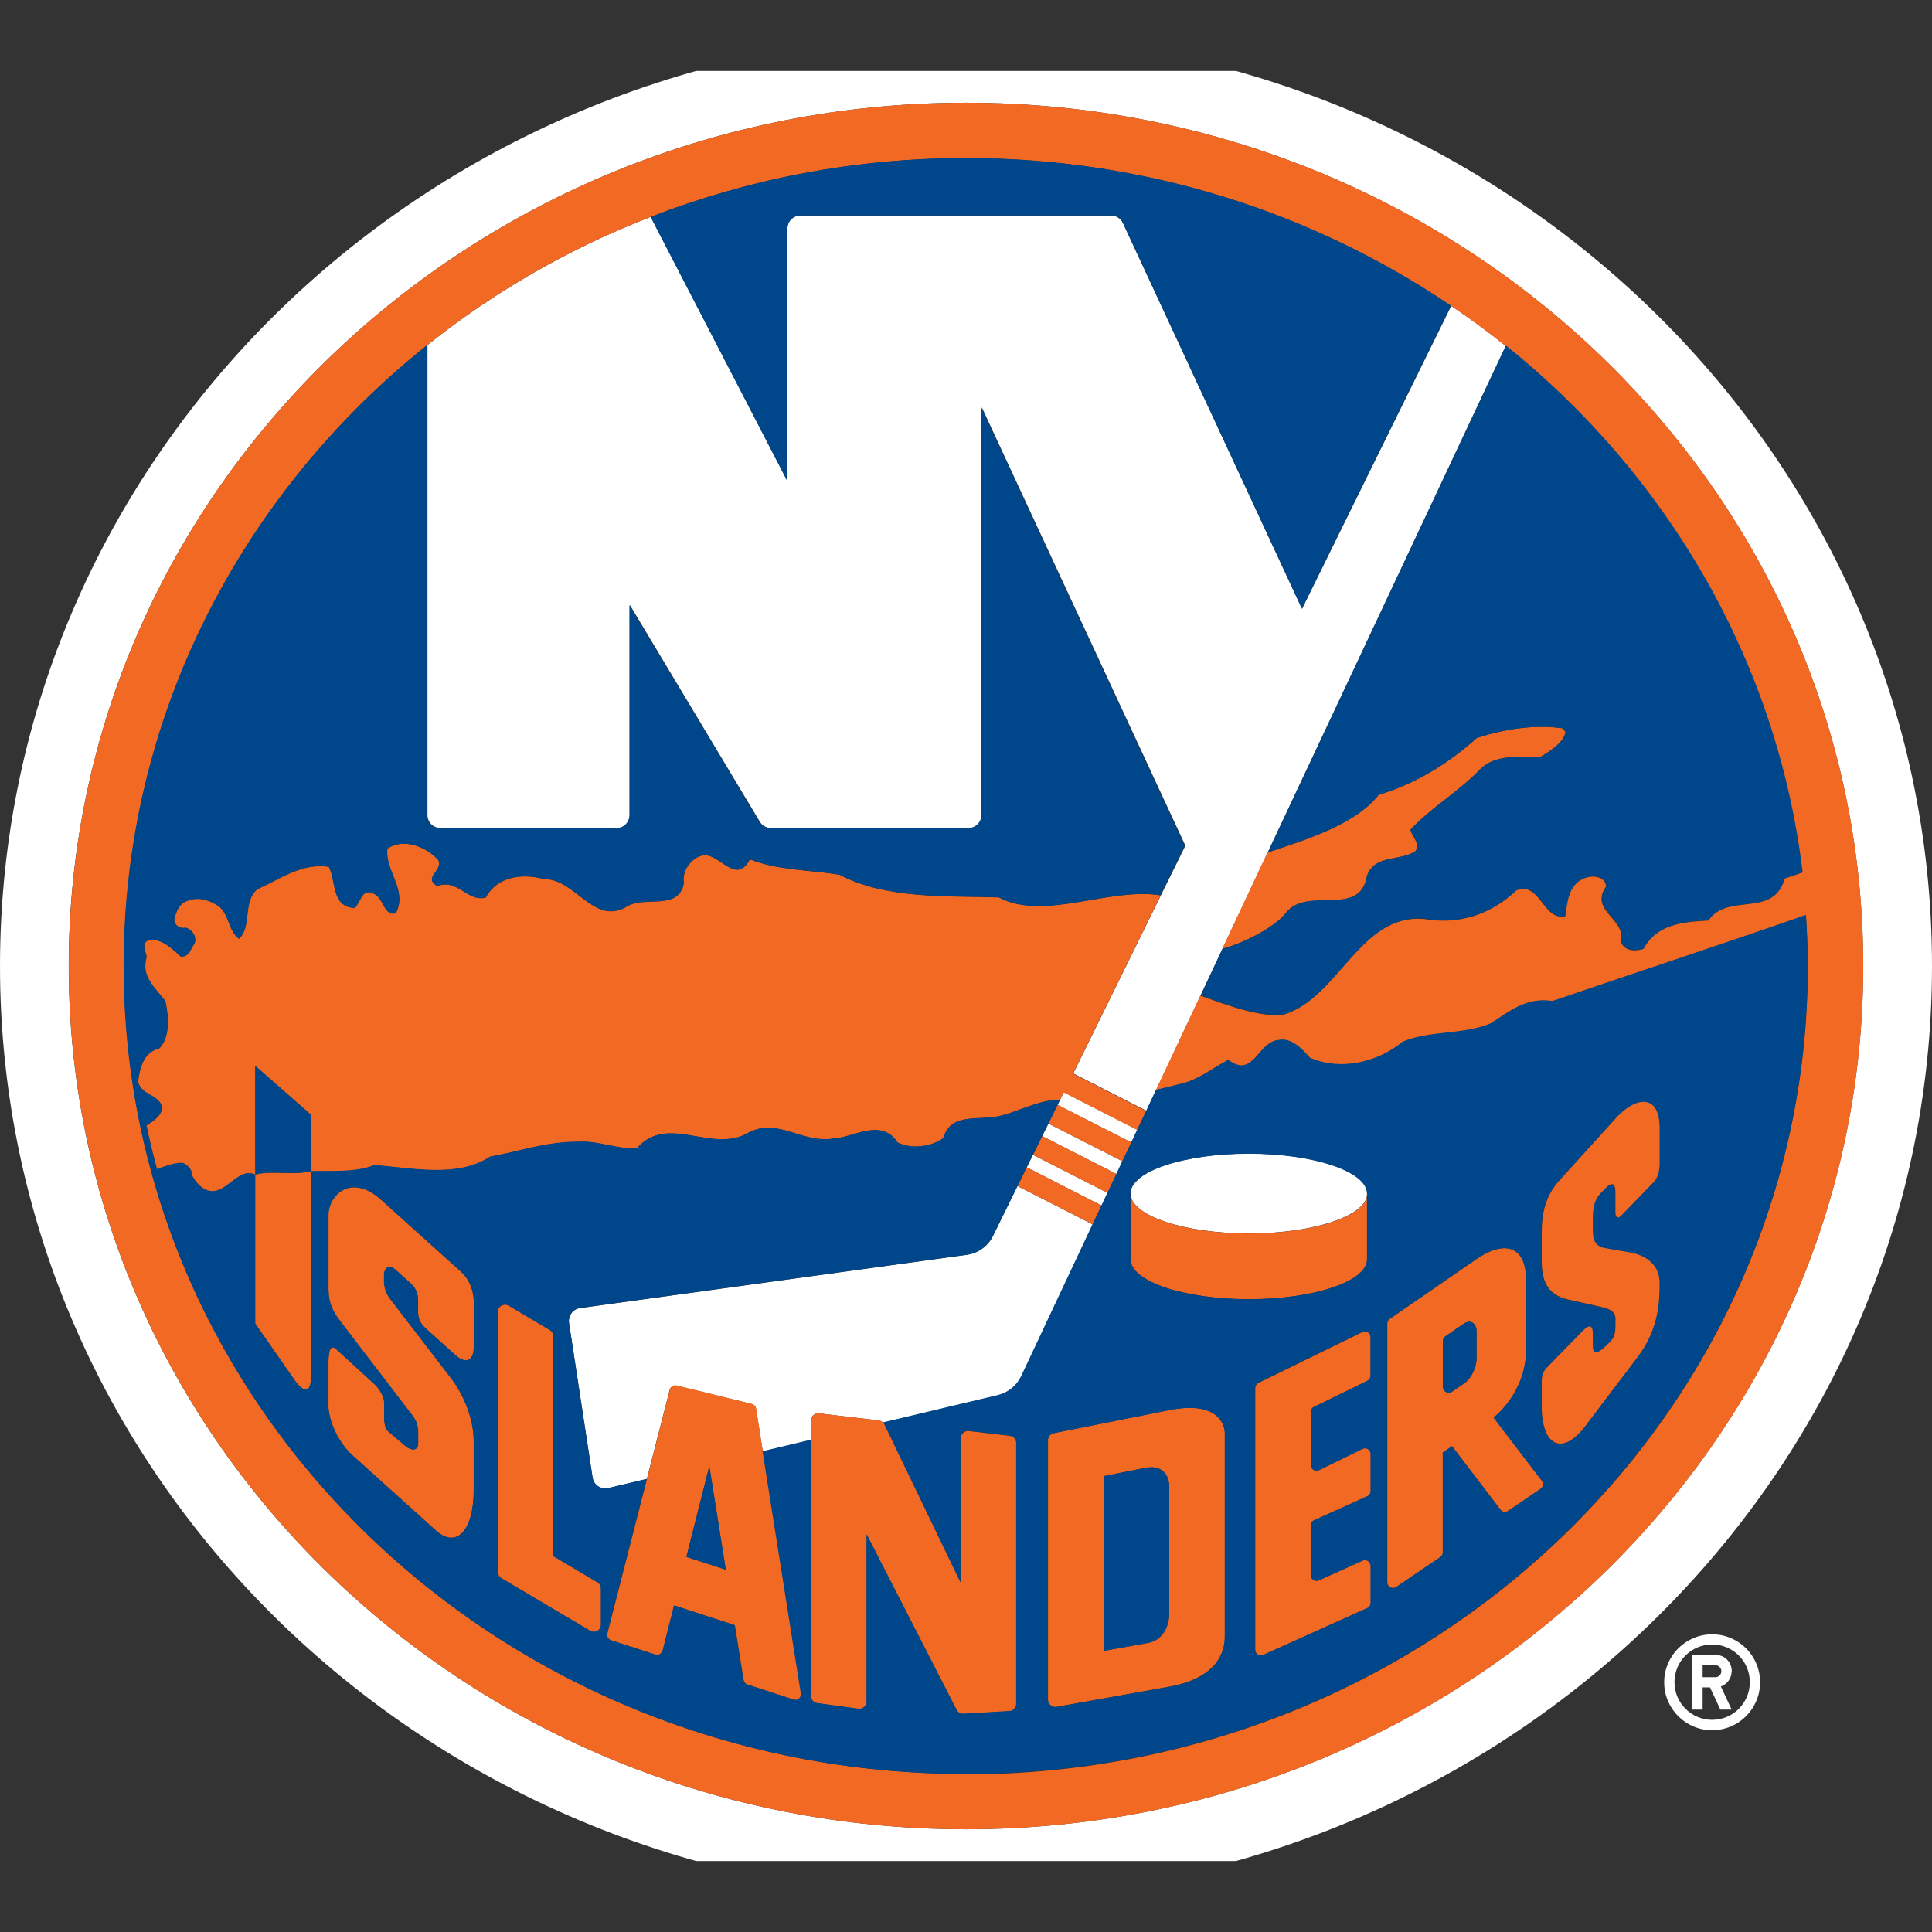 <?xml version="1.0" encoding="UTF-8"?> <svg xmlns="http://www.w3.org/2000/svg" xmlns:xlink="http://www.w3.org/1999/xlink" id="Layer_1" data-name="Layer 1" width="500" height="500" viewBox="0 0 500 500"><rect x="0" y="0" width="500" height="500" fill="#333333" stroke="none"/><defs><style> .cls-1 { fill: none; } .cls-2 { fill: #fff; } .cls-3 { fill: #f26924; } .cls-4 { clip-path: url(#clippath); } .cls-5 { fill: #00468b; } </style><clipPath id="clippath"><rect class="cls-1" x="-47" y="18.36" width="593" height="463.28"></rect></clipPath></defs><g class="cls-4"><g><path class="cls-2" d="M250,8.82C111.92,8.82,0,116.8,0,250s111.92,241.18,250,241.18,250-107.98,250-241.18S388.08,8.82,250,8.82ZM250,473.41c-128.24,0-232.22-100.01-232.22-223.41S121.76,26.59,250,26.59s232.19,100.04,232.19,223.41-103.95,223.41-232.19,223.41Z"></path><path class="cls-2" d="M257,319.86c-1.31,2.66-3.85,4.5-6.8,4.9l-100.07,13.78c-.88.12-1.69.58-2.22,1.31-.53.73-.76,1.63-.64,2.51l6.1,40.02c.15.93.67,1.75,1.43,2.28.79.53,1.72.7,2.66.47l9.93-2.36,5.93-23.09c.2-.79.99-1.28,1.78-1.08l19.44,4.76c.58.15,1.02.61,1.11,1.23l1.75,11.06,12.49-2.98v-5.02c0-.53.2-1.05.61-1.4.41-.35.93-.53,1.46-.47l15.5,1.84c.44.06.79.29,1.08.58l29.78-7.09c2.66-.61,4.85-2.42,6.01-4.9l18.48-39.32-19.47-9.93-6.33,12.87v.03Z"></path><path class="cls-2" d="M265.73,302.11l19.38,9.9,1.55-3.3-19.33-9.84-1.61,3.24Z"></path><path class="cls-2" d="M294.34,292.39l-19.03-9.72-.96,1.96-.64,1.31,19.09,9.72,1.55-3.27Z"></path><path class="cls-2" d="M269.73,294.02l19.24,9.81,1.52-3.3-19.15-9.75-1.61,3.24Z"></path><path class="cls-2" d="M336.93,157.52l-46.33-99.81c-.55-1.17-1.72-1.93-3.04-1.93h-80.42c-1.87,0-3.36,1.49-3.36,3.36v65.36l-35.38-68.37c-21.11,8.17-40.55,19.41-57.77,33.16v121.64c0,1.84,1.49,3.36,3.36,3.36h45.66c1.84,0,3.36-1.49,3.36-3.36v-54.36l33.63,56.08c.61,1.02,1.69,1.63,2.89,1.63h51.2c1.84,0,3.36-1.49,3.36-3.36v-105.5l52.69,113.44-6.31,12.79-22.71,46.15,18.95,9.66,2.51-5.37,11.5-24.49,5.66-12.06,11.68-24.87,61.62-131.16c-4.55-3.65-9.25-7.09-14.1-10.36l-38.59,78.38-.06-.03Z"></path><path class="cls-2" d="M323.21,298.55c-16.93,0-30.62,4.64-30.62,10.33s13.72,10.33,30.62,10.33,30.62-4.64,30.62-10.33-13.72-10.33-30.62-10.33Z"></path><path class="cls-2" d="M443.1,422.96c-6.83,0-12.41,5.55-12.41,12.41s5.55,12.41,12.41,12.41,12.41-5.55,12.41-12.41-5.55-12.41-12.41-12.41ZM443.1,445.09c-5.37,0-9.75-4.35-9.75-9.75s4.35-9.75,9.75-9.75,9.75,4.35,9.75,9.75-4.35,9.75-9.75,9.75Z"></path><path class="cls-2" d="M448.18,432.48c0-2.34-1.87-4.2-4.21-4.2h-5.98v14.16h2.65v-5.75h1.9l2.69,5.75h2.92l-2.8-5.98c1.64-.58,2.8-2.13,2.8-3.94M443.94,434.05h-3.3v-3.09h3.3c.85,0,1.55.7,1.55,1.55s-.7,1.55-1.55,1.55Z"></path><path class="cls-3" d="M285.11,312l-19.38-9.9-2.36,4.85,19.47,9.95,2.28-4.9Z"></path><path class="cls-3" d="M164.87,297.15c8.06-9.11,19.47,1.69,29.02-4.09,7.41-3.77,13.69,2.83,21.63,1.63,4.96-.09,12.49-5.61,16.79,1.02,3.65,1.75,8.73,1.11,11.82-1.17,1.93-6.98,9.93-4.26,15.21-5.87,3.47-.79,10.3-4.29,14.98-4l.96-1.96,19.03,9.72,2.31-4.9-18.95-9.66,22.71-46.15c-13.43-2.13-30.13,6.74-41.89.53-13.52-.41-29.25.47-41.22-5.87-7.79-1.23-16.11-1.14-23.18-3.97-3.79,7.12-8.09-2.31-12.61-.93-2.72.88-5.02,3.85-4.47,7.09-1.4,7.36-10.33,3.07-14.95,6.16-8.44,4.79-13.14-7.3-21.22-7.21-5.49-1.49-12.09-.82-15.12,4.79-4.76,1.2-7.18-4.99-12.55-2.98-3.74-2.31,1.66-3.91.29-6.74-3.07-3.36-8.82-5.81-13.17-2.98-.79,5.75,5.37,10.74,2.13,16.79-3.21.67-3.04-4.03-5.75-5.14-3.09-1.49-3.24,2.28-4.88,3.74-6.04-.26-4.76-7.01-6.66-10.65-7.01-1.08-12.61,3.21-18.39,5.72-4.06,3.09-1.4,9.66-4.88,12.9-2.71-2.01-2.42-5.93-5.11-8.35-2.25-1.49-4.99-2.57-7.77-1.61-2.6.64-3.36,2.77-3.88,5.05.06,1.34,1.43,2.42,2.92,2.04,1.75.41,3.06,2.45,2.28,4.17-.9,1.2-1.46,3.68-3.59,3.24-2.28-2.19-5.52-5.23-8.76-3.91-1.37,1.2,0,2.83,0,4.17-1.46,4.96,2.16,7.79,4.85,11.3.9,3.88,1.31,9.55-1.66,12.35-4,.79-4.99,5.2-5.4,8.58.96,3.39,4.67,3.12,6.04,5.93.73,2.31-1.78,4.06-3.85,5.34.79,3.79,1.69,7.59,2.74,11.36,2.45-.93,5.23-1.87,6.83-1.61,1.34.67,2.28,1.9,2.28,3.27,1.31,2.54,4.03,5.05,7.12,3.59,3.09-1.31,5.9-5.58,9.22-3.85v-28.14l14.42,12.67v14.6c5.34-.15,11.44.41,16.38-1.58,9.81.73,21.49,3.42,30.01-2.19,7.53-1.34,14.51-3.88,22.57-3.85,5.52-.38,10.33,2.04,15.47,1.66"></path><path class="cls-3" d="M332.73,236.31c5.4-7.12,19.24,1.4,21.02-9.63,2.16-5.75,8.58-3.62,12.61-6.45,1.2-2.13-.93-3.62-1.34-5.49,5.28-5.75,12.41-9.75,18.04-15.68,4.06-4,10.36-3.09,15.62-3.18,2.42-1.46,5.95-3.62,6.48-6.42l-.7-.96c-7.39-1.08-15.41.23-22.3,2.51-7.71,6.95-16.17,11.91-25.4,14.71-6.31,7.97-19.38,11.74-28.75,14.95l-11.68,24.87c5.9-1.55,13.75-5.78,16.38-9.22"></path><path class="cls-3" d="M292.79,295.66l-19.09-9.72-2.36,4.85,19.18,9.75,2.28-4.87Z"></path><path class="cls-3" d="M267.34,298.87l19.33,9.87,2.31-4.9-19.24-9.81-2.39,4.85Z"></path><path class="cls-3" d="M250,26.59C121.76,26.59,17.8,126.6,17.8,250s103.95,223.41,232.22,223.41,232.19-100.01,232.19-223.41S378.24,26.59,250,26.59ZM250,459.1c-120.36,0-217.92-93.62-217.92-209.1,0-64.6,30.53-122.34,78.53-160.7,17.22-13.75,36.66-24.99,57.77-33.16,25.22-9.78,52.75-15.21,81.62-15.21,46.77,0,90.03,14.19,125.53,38.24,4.85,3.27,9.55,6.71,14.1,10.36,41.77,33.48,70.21,81.68,76.77,136.3l-4.64,1.58c-2.77,10.33-14.65,3.47-19.68,10.83-6.42.35-13.4.91-16.79,7.36-2.04.64-4.99.64-5.78-1.9,1.37-5.93-8.32-7.97-3.85-14.27-.26-2.69-3.5-2.95-5.55-2.16-4.26,1.58-4.58,6.19-5.11,9.9-5.81,1.08-6.31-9.14-12.64-6.71-6.45,6.16-14.65,8.99-23.94,7.36-16.49-1.26-21.92,20.2-36.05,24.73-6.04.96-15.15-2.54-21.75-4.88l-11.5,24.49,6.71-1.66c4.44-1.08,7.97-4.03,12-6.13,6.54,4.99,7.62-4.58,12.9-5.11,3.36-.76,6.16,2.16,8.29,4.61,7.94,3.39,17.52,1.14,23.97-4.2,6.95-2.95,15.79-1.75,22.83-4.76,4.73-3.12,9.25-6.83,15.91-5.75,19.73-6.77,45.19-15.15,65.65-22.3.29,4.38.47,8.82.47,13.25,0,115.48-97.56,209.1-217.92,209.1"></path><path class="cls-3" d="M119.48,329.28l-20.81-18.74c-8.06-7.24-13.66-.88-13.66,3.77v19.35c0,3.71,1.26,5.9,2.92,8.09l18.83,24.61c1.05,1.37,1.46,2.74,1.46,4.41v2.71c0,2.19-1.93,1.98-3.42.64l-4.09-3.47c-1.46-1.11-1.31-3.42-1.31-5.4v-2.48c0-1.34-1.43-3.74-2.86-4.88l-9.4-8.61c-1.43-1.37-2.13-.23-2.13,3.45v11.21c0,2.92,1.93,8.82,6.33,12.79l21.54,19.41c5.23,4.67,9.75.12,9.75-10.65v-12.38c0-6.13-2.74-12.32-5.96-16.52l-15.85-20.64s-1.4-1.9-1.4-4.29v-2.13s.55-3.09,3.04-.85l4.03,3.62c1.05.96,1.72,2.45,1.72,4.17v2.92c0,1.69.44,2.98,2.04,4.44l7.59,6.83c3.21,2.89,4.79.79,4.79-1.72v-11.62c0-4.29-1.84-6.83-3.15-8"></path><path class="cls-3" d="M154.66,409.5l-11.41-6.77v-56.9c0-.67-.35-1.26-.9-1.61l-10.68-6.33c-.58-.35-1.28-.35-1.87,0-.58.32-.93.93-.93,1.61v67.32c0,.64.35,1.26.9,1.61l23,13.63c.58.35,1.28.35,1.87,0,.58-.32.93-.93.93-1.61v-9.34c0-.67-.35-1.26-.9-1.61Z"></path><path class="cls-3" d="M197.42,375.61l-1.72-11.06c-.09-.58-.53-1.08-1.11-1.23l-19.44-4.76c-.79-.2-1.58.26-1.78,1.08l-5.93,23.09-10.25,39.99c-.2.76.23,1.55.99,1.78l11.47,3.71c.38.12.82.09,1.17-.12.35-.2.61-.53.73-.93l2.95-11.68,15.68,5.11,2.28,14.19c.09.55.47,1.02.99,1.17l12,3.91c.5.18,1.02.06,1.43-.26.41-.35.58-.85.5-1.37l-9.9-62.65-.06.03ZM177.63,402.91l5.93-23.47,4.26,26.8-10.19-3.33Z"></path><path class="cls-3" d="M261.41,371.61l-10.68-1.26c-.53-.06-1.05.12-1.46.47-.41.35-.64.85-.64,1.4v37.34l-19.7-40.9c-.09-.18-.23-.32-.38-.47-.29-.29-.64-.53-1.08-.58l-15.5-1.84c-.53-.06-1.05.12-1.46.47-.41.35-.61.85-.61,1.4v71.32c0,.93.67,1.72,1.61,1.84l10.68,1.46c.53.06,1.08-.09,1.49-.44.41-.35.64-.85.64-1.4v-43.29l23.3,45.45c.35.64,1.02,1.05,1.75.99l11.91-.7c.99-.06,1.75-.88,1.75-1.87v-67.55c0-.93-.7-1.72-1.63-1.84"></path><path class="cls-3" d="M302.6,364.93l-29.89,5.95c-.88.18-1.49.93-1.49,1.81v67.2c0,.55.23,1.08.67,1.43.41.35.99.5,1.52.41l29.19-5.23c14.39-2.57,14.39-11.24,14.39-13.08v-52.75s0-8.64-14.39-5.75ZM302.6,417.85s0,6.33-5.6,7.36l-11.39,2.04v-45.22l10.71-2.13c6.28-1.26,6.28,4.58,6.28,4.58v33.37Z"></path><path class="cls-3" d="M354.06,344.81c-.44-.26-.96-.29-1.43-.09l-26.94,13.19c-.5.26-.82.76-.82,1.34v67.7c0,.5.26.99.67,1.26.41.26.96.32,1.43.12l26.94-12.14c.55-.23.88-.76.88-1.37v-9.55c0-.5-.26-.96-.67-1.26-.44-.29-.96-.32-1.43-.12l-11.33,5.11c-.47.2-.99.18-1.43-.12-.41-.26-.67-.76-.67-1.26v-12.82c0-.58.35-1.11.88-1.37l13.75-6.19c.55-.23.88-.76.88-1.34v-9.6c0-.53-.26-.99-.7-1.26-.44-.26-.96-.29-1.43-.06l-11.24,5.49c-.47.23-.99.2-1.43-.06-.44-.29-.7-.76-.7-1.26v-13.69c0-.55.32-1.08.82-1.34l13.84-6.77c.5-.26.85-.76.85-1.34v-9.93c0-.53-.26-.99-.7-1.26"></path><path class="cls-3" d="M386.59,366.85s8.44-6.28,8.44-17.72v-17.75c0-9.4-6.01-10.28-12.87-5.55l-22.48,15.5c-.41.29-.64.73-.64,1.23v66.94c0,.55.32,1.05.79,1.31.5.26,1.08.23,1.55-.09l11.44-7.77c.41-.26.64-.73.64-1.23v-25.81l2.36-1.63,12.52,16.41c.47.64,1.37.76,2.01.32l8.38-5.69c.35-.23.55-.58.61-.99s-.03-.82-.29-1.14l-12.49-16.35h.03ZM382.15,351.5c0,2.42-1.4,5.25-3.12,6.45l-3.24,2.22c-.44.32-1.05.35-1.55.09-.5-.26-.79-.76-.79-1.31v-11.88c0-.5.23-.96.64-1.23l4.7-3.24c1.87-1.28,3.36-.03,3.36,1.96v6.95Z"></path><path class="cls-3" d="M418.05,289.5l-14.51,16c-3.71,4.17-4.55,8.61-4.55,13.75v6.8c0,4.76.96,9.05,7.15,10.33l7.94,1.78c2.57.55,4,1.28,4,3.12v1.72c0,2.8-.64,3.5-1.84,4.67-1.17,1.17-3.91,3.97-3.91.47v-2.98c0-2.48-1.02-2.48-2.6-.9l-9.17,9.4c-1.08.99-1.58,2.16-1.58,4.09v6.01c0,10.8,5.58,12.9,11.27,5.4l13.72-18.1c5.63-7.44,5.63-14.89,5.63-19.21,0-5.14-4.38-7.24-7.53-7.79l-6.68-1.17c-2.39-.41-3.04-2.07-3.04-4.38v-3.65c0-1.11,0-4.03,1.96-6.07l1.34-1.37c1.4-1.43,2.42-1.43,2.42,1.17v5.28c0,1.08.61,1.72,1.58.7l8.41-8.67c1.43-1.49,1.57-3.77,1.57-5.31v-8.79c0-9.11-6.25-8.26-11.56-2.39"></path><path class="cls-3" d="M66.06,304v38.53l10.22,14.68c2.57,3.68,4.2,2.8,4.2-.38v-53.74c-4.61,1.23-10.01-.26-14.42.9Z"></path><path class="cls-3" d="M353.86,325.9v-16.99c0,5.72-13.72,10.33-30.62,10.33s-30.62-4.64-30.62-10.33v16.99c0,5.72,13.72,10.33,30.62,10.33s30.62-4.61,30.62-10.33Z"></path><path class="cls-5" d="M80.45,303.07v-14.6l-14.42-12.67v28.14c4.41-1.17,9.81.32,14.42-.9"></path><path class="cls-5" d="M467.45,236.75c-20.43,7.18-45.92,15.53-65.65,22.3-6.66-1.08-11.18,2.66-15.91,5.75-7.04,3.04-15.88,1.81-22.83,4.76-6.48,5.34-16.03,7.62-24,4.2-2.13-2.42-4.93-5.37-8.29-4.61-5.28.53-6.36,10.07-12.9,5.11-4.03,2.13-7.56,5.08-12,6.13l-6.71,1.66-2.51,5.37-2.31,4.9-1.55,3.27-2.31,4.87-1.55,3.3-2.31,4.88-1.55,3.27-2.31,4.9-18.48,39.32c-1.17,2.45-3.39,4.26-6.01,4.9l-29.78,7.09s.29.26.38.47l19.7,40.9v-37.34c0-.53.23-1.05.64-1.4.41-.35.9-.53,1.46-.47l10.68,1.26c.93.12,1.63.9,1.63,1.84v67.55c0,.99-.76,1.81-1.75,1.87l-11.91.7c-.73.03-1.43-.35-1.78-.99l-23.29-45.45v43.29c0,.55-.23,1.05-.64,1.4-.41.35-.93.53-1.49.44l-10.68-1.46c-.93-.12-1.61-.9-1.61-1.84v-66.29l-12.49,2.98,9.9,62.65c.09.5-.12,1.02-.5,1.37-.41.35-.93.44-1.43.26l-11.97-3.91c-.53-.18-.9-.61-.99-1.17l-2.25-14.19-15.68-5.11-2.95,11.68c-.09.38-.35.73-.73.93-.35.2-.79.23-1.17.12l-11.47-3.71c-.76-.23-1.17-1.02-.99-1.78l10.25-39.99-9.93,2.36c-.9.2-1.87.03-2.66-.47-.79-.5-1.31-1.34-1.43-2.28l-6.1-40.02c-.12-.88.09-1.78.64-2.51.53-.73,1.34-1.2,2.22-1.31l100.07-13.78c2.95-.41,5.49-2.25,6.8-4.9l6.33-12.87,2.39-4.85,1.61-3.24,2.39-4.85,1.61-3.24,2.39-4.85.64-1.28c-4.64-.29-11.47,3.21-14.98,4-5.28,1.61-13.28-1.11-15.21,5.87-3.09,2.28-8.2,2.95-11.82,1.17-4.29-6.6-11.82-1.11-16.81-1.02-7.94,1.2-14.22-5.4-21.63-1.63-9.57,5.75-20.96-5.02-29.02,4.09-5.14.38-9.93-2.04-15.44-1.66-8.09-.03-15.06,2.51-22.59,3.85-8.49,5.6-20.2,2.89-29.98,2.19-4.93,1.98-11.03,1.43-16.41,1.58v53.74c0,3.15-1.63,4.06-4.2.38l-10.22-14.68v-38.53c-3.33-1.72-6.13,2.54-9.22,3.85-3.09,1.46-5.81-1.08-7.12-3.59,0-1.37-.93-2.57-2.28-3.27-1.61-.26-4.38.67-6.83,1.61-1.02-3.74-1.93-7.53-2.71-11.36,2.04-1.28,4.55-3.04,3.85-5.34-1.37-2.8-5.08-2.54-6.04-5.93.41-3.36,1.4-7.77,5.4-8.58,2.98-2.8,2.57-8.47,1.66-12.35-2.69-3.5-6.31-6.33-4.85-11.3,0-1.31-1.37-2.95,0-4.17,3.24-1.31,6.45,1.72,8.76,3.91,2.13.44,2.69-2.01,3.62-3.24.82-1.69-.53-3.74-2.28-4.17-1.49.38-2.86-.67-2.92-2.04.55-2.25,1.28-4.41,3.88-5.05,2.77-.96,5.52.12,7.77,1.61,2.69,2.42,2.39,6.31,5.11,8.35,3.47-3.21.82-9.81,4.88-12.9,5.78-2.54,11.38-6.83,18.39-5.72,1.9,3.65.61,10.36,6.66,10.65,1.66-1.46,1.78-5.23,4.88-3.74,2.71,1.11,2.54,5.78,5.75,5.14,3.24-6.04-2.92-11.03-2.13-16.79,4.32-2.83,10.07-.38,13.14,2.98,1.37,2.8-4.03,4.41-.29,6.74,5.37-2.01,7.79,4.17,12.55,2.98,3.06-5.63,9.63-6.28,15.12-4.79,8.09-.12,12.76,12,21.22,7.21,4.61-3.09,13.54,1.23,14.95-6.16-.55-3.21,1.75-6.19,4.47-7.09,4.55-1.37,8.82,8.06,12.61.93,7.06,2.83,15.41,2.71,23.18,3.97,11.97,6.33,27.73,5.46,41.22,5.87,11.74,6.25,28.46-2.66,41.89-.53l6.31-12.79-52.66-113.44v105.5c0,1.84-1.49,3.36-3.36,3.36h-51.23c-1.17,0-2.28-.61-2.86-1.63l-33.63-56.08v54.36c0,1.84-1.49,3.36-3.36,3.36h-45.66c-1.84,0-3.36-1.49-3.36-3.36v-121.64C62.55,127.66,31.99,185.4,31.99,250c0,115.48,97.56,209.1,217.92,209.1s217.92-93.62,217.92-209.1c0-4.47-.2-8.87-.47-13.25M122.57,348.93c0,2.51-1.58,4.61-4.79,1.72l-7.59-6.83c-1.61-1.46-2.04-2.74-2.04-4.44v-2.92c0-1.72-.7-3.21-1.72-4.17l-4.03-3.62c-2.48-2.25-3.04.85-3.04.85v2.13c0,2.42,1.43,4.29,1.43,4.29l15.85,20.64c3.21,4.17,5.95,10.39,5.95,16.52v12.38c0,10.77-4.52,15.33-9.75,10.65l-21.54-19.41c-4.41-3.97-6.31-9.87-6.31-12.79v-11.21c0-3.65.7-4.82,2.13-3.44l9.43,8.61c1.43,1.14,2.86,3.53,2.86,4.88v2.48c0,1.98-.15,4.29,1.31,5.4l4.09,3.47c1.49,1.34,3.42,1.55,3.42-.64v-2.71c0-1.66-.41-3.04-1.46-4.41l-18.83-24.61c-1.66-2.19-2.92-4.38-2.92-8.09v-19.35c0-4.64,5.6-11.01,13.66-3.77l20.81,18.74c1.28,1.17,3.15,3.74,3.15,8v11.62l-.09.03ZM155.5,420.45c0,.67-.35,1.28-.93,1.61-.58.32-1.28.32-1.87,0l-23-13.63c-.55-.32-.9-.93-.9-1.61v-67.32c0-.67.35-1.28.93-1.61.58-.35,1.28-.32,1.87,0l10.68,6.33c.55.35.9.93.9,1.61v56.9l11.41,6.77c.55.32.9.93.9,1.61v9.34ZM316.96,423.46c0,1.84,0,10.51-14.39,13.08l-29.19,5.23c-.53.09-1.11-.06-1.52-.41-.41-.35-.67-.88-.67-1.43v-67.2c0-.88.61-1.63,1.49-1.81l29.89-5.96c14.39-2.86,14.39,5.75,14.39,5.75v52.75ZM292.53,325.9v-16.99c0-5.69,13.72-10.33,30.62-10.33s30.62,4.64,30.62,10.33v16.99c0,5.72-13.72,10.33-30.62,10.33s-30.62-4.64-30.62-10.33ZM354.68,356c0,.55-.32,1.08-.82,1.34l-13.84,6.77c-.53.23-.82.76-.82,1.34v13.69c0,.5.26.99.7,1.26.44.26.96.29,1.43.06l11.24-5.49c.47-.23,1.02-.2,1.43.06.44.26.7.76.7,1.26v9.6c0,.58-.32,1.11-.88,1.34l-13.75,6.19c-.53.23-.88.79-.88,1.37v12.82c0,.5.26.96.67,1.26.44.29.96.32,1.43.12l11.33-5.11c.47-.2.99-.18,1.4.12.44.26.67.73.67,1.26v9.55c0,.58-.32,1.11-.88,1.34l-26.94,12.14c-.47.2-.99.18-1.43-.12-.44-.26-.67-.76-.67-1.26v-67.7c0-.55.32-1.08.82-1.34l26.94-13.19c.47-.23,1.02-.2,1.43.09.44.26.7.73.7,1.26v9.98ZM398.64,385.33l-8.38,5.69c-.67.44-1.55.29-2.01-.32l-12.52-16.41-2.36,1.63v25.81c0,.5-.23.96-.64,1.23l-11.44,7.77c-.47.32-1.05.35-1.55.09-.5-.26-.79-.76-.79-1.31v-66.94c0-.5.23-.93.64-1.23l22.48-15.5c6.86-4.73,12.87-3.85,12.87,5.55v17.75c0,11.44-8.44,17.72-8.44,17.72l12.49,16.35c.26.32.35.73.29,1.14-.06.41-.29.76-.64.99ZM429.53,300.68c0,1.55-.14,3.82-1.58,5.31l-8.41,8.67c-.96.99-1.58.35-1.58-.7v-5.28c0-2.6-1.02-2.6-2.42-1.17l-1.34,1.37c-1.96,2.04-1.96,4.96-1.96,6.07v3.65c0,2.28.64,3.94,3.04,4.38l6.69,1.17c3.18.55,7.53,2.66,7.53,7.79,0,4.29,0,11.74-5.63,19.21l-13.72,18.1c-5.69,7.5-11.27,5.37-11.27-5.4v-6.01c0-1.9.5-3.09,1.58-4.09l9.17-9.4c1.58-1.58,2.6-1.58,2.6.9v2.98c0,3.5,2.71.7,3.91-.47,1.2-1.17,1.84-1.87,1.84-4.67v-1.72c0-1.84-1.43-2.57-4-3.12l-7.94-1.78c-6.19-1.28-7.15-5.58-7.15-10.33v-6.8c0-5.11.85-9.55,4.55-13.75l14.51-16c5.28-5.87,11.56-6.71,11.56,2.39v8.79l.03-.09Z"></path><path class="cls-5" d="M187.85,406.24l-4.26-26.77-5.95,23.44,10.22,3.33Z"></path><path class="cls-5" d="M203.79,59.11c0-1.84,1.49-3.36,3.36-3.36h80.42c1.31,0,2.48.76,3.04,1.93l46.33,99.84,38.59-78.38c-35.5-24.05-78.76-38.24-125.53-38.24-28.87,0-56.4,5.43-81.62,15.24l35.38,68.37V59.14l.03-.03Z"></path><path class="cls-5" d="M356.78,205.71c9.22-2.8,17.69-7.77,25.4-14.71,6.89-2.28,14.89-3.59,22.3-2.51l.7.96c-.53,2.8-4.06,4.96-6.48,6.42-5.23.12-11.56-.79-15.59,3.18-5.63,5.9-12.76,9.9-18.04,15.68.41,1.87,2.54,3.36,1.34,5.49-4.03,2.83-10.48.7-12.61,6.45-1.78,11.03-15.62,2.48-21.02,9.63-2.66,3.47-10.48,7.68-16.38,9.22l-5.66,12.06c6.57,2.34,15.68,5.84,21.75,4.87,14.13-4.52,19.56-26.01,36.05-24.73,9.28,1.63,17.49-1.2,23.94-7.36,6.33-2.39,6.83,7.79,12.64,6.71.5-3.74.82-8.32,5.11-9.9,2.01-.79,5.28-.53,5.55,2.16-4.47,6.31,5.23,8.35,3.85,14.27.79,2.54,3.74,2.54,5.78,1.9,3.39-6.45,10.36-7.01,16.79-7.36,5.02-7.36,16.93-.5,19.68-10.83l4.64-1.58c-6.57-54.62-35.03-102.81-76.77-136.3l-61.62,131.16c9.37-3.21,22.45-6.95,28.75-14.95"></path><path class="cls-5" d="M378.76,342.6l-4.7,3.24c-.41.26-.64.73-.64,1.23v11.88c0,.55.29,1.05.79,1.31.5.26,1.08.2,1.55-.09l3.24-2.22c1.72-1.2,3.12-4.03,3.12-6.45v-6.92c0-2.01-1.49-3.27-3.36-1.96"></path><path class="cls-5" d="M296.32,379.9l-10.71,2.13v45.22l11.38-2.04c5.6-.99,5.6-7.36,5.6-7.36v-33.37s0-5.84-6.28-4.58Z"></path></g></g></svg> 